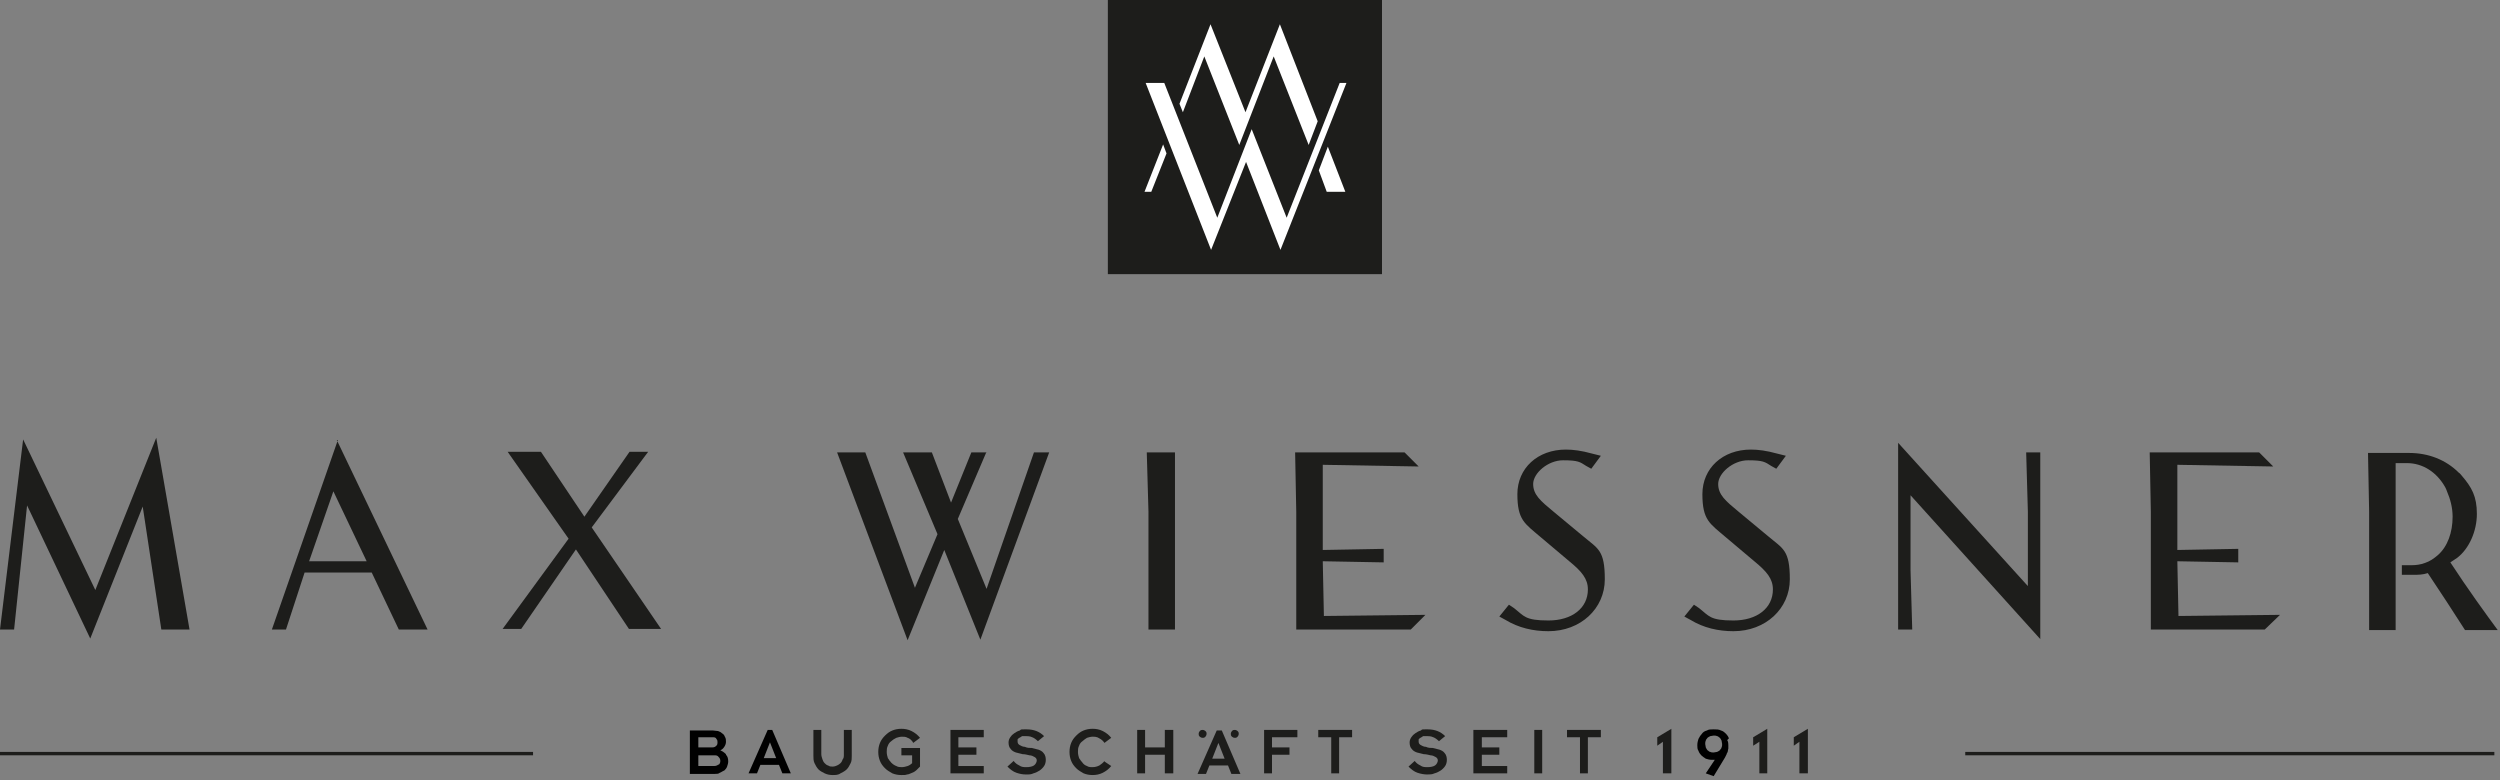 <?xml version="1.0" encoding="UTF-8"?>
<svg xmlns="http://www.w3.org/2000/svg" id="Ebene_1" version="1.1" viewBox="0 0 443.2 138.3">
  <rect x="0" y="0" width="443.2" height="138.3" fill="#808080" stroke="none"/>
  <defs>
    <style>
      .st0 {
        fill: #1d1d1b;
      }

      .st1 {
        fill: #fff;
      }

      .st2 {
        fill: none;
        stroke: #1d1d1b;
        stroke-width: .6px;
      }
    </style>
  </defs>
  <g>
    <line class="st2" x1="442.2" y1="133.6" x2="348.4" y2="133.6"></line>
    <line class="st2" x1="94.5" y1="133.6" y2="133.6"></line>
  </g>
  <polygon class="st0" points="16.9 104.6 4.1 77.9 0 111.6 2.5 111.6 4.8 89.6 16 113.2 25.3 89.8 28.6 111.6 33.6 111.6 27.7 77.6 16.9 104.6"></polygon>
  <path class="st0" d="M280.7,95.1l-5.3-4.4c-2.3-1.9-3.6-3-3.6-4.9s2.6-4.2,5.3-4.2,3,.3,4.1,1l.9.5,1.7-2.3-1.6-.4c-1.8-.5-3.3-.7-4.6-.7-5,0-8.6,3.3-8.6,7.9s1.3,5.2,4.1,7.6l5.1,4.3c2.2,1.8,3.3,3.1,3.3,5,0,3.3-2.8,5.5-7,5.5s-4.3-.8-6.1-2.2l-.9-.6-1.7,2.1,1.1.6c2.3,1.4,4.9,2,7.6,2,5.7,0,10-4,10-9.2s-1.2-5.4-3.8-7.6"></path>
  <polygon class="st0" points="234.5 99.5 245.3 99.7 245.3 97.3 234.5 97.5 234.5 82.4 251.5 82.7 249 80.2 229.6 80.2 229.8 90.7 229.8 111.6 229.8 111.6 250.1 111.6 252.7 109 234.7 109.2 234.5 99.5"></polygon>
  <path class="st0" d="M434.4,99.7c.4-.3.8-.5,1.2-.8,2.1-1.6,3.5-4.7,3.5-7.8s-.9-4.7-2.7-6.8c-.2-.2-.3-.4-.5-.5-2.3-2.3-5.4-3.5-8.8-3.5h-7.3,0c0,0,0,0,0,0h0l.2,10.4v21h4.7v-29.6c.1,0,1.4,0,2,0,2.8,0,5.3,1.6,6.8,4.3.1.2.2.4.3.7.6,1.4,1,2.9,1,4.5,0,2.8-.9,5.3-2.6,6.8-.7.6-1.4,1.1-2.3,1.4-.8.3-1.6.4-2.4.4s-.8,0-1.6,0h-.1s0,1.7,0,1.7c.9,0,1.6,0,2.2,0s1.5,0,2.4-.3c2.2,3.3,4.7,7.1,6.6,10.1h5.8c-2-2.7-5.4-7.4-8.4-12"></path>
  <polygon class="st0" points="359.5 90.7 359.5 103.9 336.5 78.5 336.5 78.5 336.5 111.6 339 111.6 338.7 101.1 338.7 87.8 361.7 113.3 361.7 80.2 359.2 80.2 359.5 90.7"></polygon>
  <polygon class="st0" points="386 99.5 396.8 99.7 396.8 97.3 386 97.5 386 82.4 403 82.7 400.5 80.2 381.1 80.2 381.3 90.7 381.3 111.6 381.3 111.6 401.5 111.6 404.2 109 386.2 109.2 386 99.5"></polygon>
  <polygon class="st0" points="114.9 80.1 111.6 80.1 103.6 91.6 95.9 80.1 90 80.1 100.8 95.5 89.1 111.5 92.4 111.5 102.1 97.4 111.5 111.5 117.2 111.5 104.9 93.5 114.9 80.1"></polygon>
  <polygon class="st0" points="203.3 80.2 203.6 90.7 203.6 111.6 208.3 111.6 208.3 80.2 203.6 80.2 203.3 80.2"></polygon>
  <path class="st0" d="M54.8,99.5l4.3-12.4,5.9,12.4h-10.3ZM59.9,78l-11.7,33.6h2.5l3.3-10.1h11.9l4.8,10.1h5.1l-16.1-33.6Z"></path>
  <polygon class="st0" points="183.3 80.2 174.9 104.4 169.8 92 174.8 80.3 174.8 80.3 174.9 80.2 172.2 80.2 168.6 89.1 165.2 80.2 160.1 80.2 166.2 94.7 162.2 104.2 153.4 80.2 148.4 80.2 160.9 113.5 167.4 97.5 173.8 113.4 186 80.2 183.3 80.2"></polygon>
  <g>
    <rect class="st0" x="196.4" width="48.6" height="48.6"></rect>
    <polygon class="st1" points="213.5 10 219.7 25.7 225.8 10 232 25.7 233.6 21.5 226.9 4.3 220.8 19.9 214.6 4.3 209.1 18.4 209.7 19.9 213.5 10"></polygon>
    <polygon class="st1" points="202.9 34 204.1 34 206.8 27.2 206.2 25.6 202.9 34"></polygon>
    <polygon class="st1" points="238.7 14.7 237.5 14.7 228.1 38.6 221.9 22.9 215.8 38.6 206.4 14.7 203.1 14.7 214.7 44.3 220.9 28.7 227 44.3 238.7 14.7"></polygon>
    <polygon class="st1" points="233.8 30.2 235.2 34 238.5 34 235.4 26 233.8 30.2"></polygon>
  </g>
  <path class="st0" d="M313.5,95.1l-5.3-4.4c-2.3-1.9-3.6-3-3.6-4.9s2.6-4.2,5.3-4.2,3,.3,4.1,1l.9.5,1.7-2.3-1.6-.4c-1.8-.5-3.3-.7-4.6-.7-5,0-8.6,3.3-8.6,7.9s1.3,5.2,4.1,7.6l5.1,4.3c2.2,1.8,3.3,3.1,3.3,5,0,3.3-2.8,5.5-7,5.5s-4.3-.8-6.1-2.2l-.9-.6-1.7,2.1,1.1.6c2.3,1.4,4.9,2,7.6,2,5.7,0,10-4,10-9.2s-1.2-5.4-3.8-7.6"></path>
  <path d="M128.7,133.7c-.3-.3-.6-.5-1-.7.3-.1.5-.3.7-.6.2-.3.3-.6.3-.9s0-.6-.2-.9c-.1-.3-.3-.5-.5-.6-.2-.2-.4-.3-.7-.4-.3,0-.6-.1-.9-.1h-4.1v7.7h4.4c.3,0,.7,0,.9-.2.3-.1.5-.3.8-.4.2-.2.4-.4.5-.7.1-.3.2-.6.2-.9,0-.5-.1-.9-.4-1.2ZM123.8,130.7h2.5c.3,0,.6,0,.7.3.2.2.2.4.2.6s0,.4-.2.6c-.2.2-.4.3-.7.3h-2.5v-1.7ZM127.4,135.5c-.2.2-.5.3-.8.3h-2.8v-1.9h2.8c.3,0,.6,0,.8.3.2.2.3.4.3.7s-.1.5-.3.7Z"></path>
  <path d="M137,129.4h-.9l-3.4,7.7h1.5l.6-1.5h3.3l.6,1.5h1.5l-3.3-7.7ZM135.4,134.4l1.1-2.8,1.1,2.8h-2.3Z"></path>
  <path class="st0" d="M144.2,134c0,.4,0,.9.2,1.3.2.4.4.8.7,1.1.3.3.7.5,1.1.7.4.2.9.3,1.4.3s1,0,1.4-.3c.4-.2.8-.4,1.1-.7.3-.3.5-.7.7-1.1.2-.4.2-.8.2-1.3v-4.6h-1.4v4.3c0,.4,0,.7-.2.9-.1.3-.2.5-.4.7-.2.2-.4.3-.6.4-.2.1-.5.2-.8.2s-.5,0-.8-.2c-.2,0-.5-.3-.6-.4-.2-.2-.3-.4-.4-.7-.1-.3-.2-.6-.2-.9v-4.3h-1.4v4.6Z"></path>
  <path class="st0" d="M159.8,132.5v1.4h1.9v1.4c-.2.2-.5.4-.8.5-.3.1-.7.2-1,.2s-.7,0-1-.2c-.3-.1-.6-.3-.9-.6-.2-.2-.4-.5-.6-.8-.1-.3-.2-.7-.2-1.1s0-.7.2-1.1c.1-.3.3-.6.6-.8.2-.2.5-.4.9-.6.3-.1.7-.2,1-.2s.7,0,1,.2c.3.1.6.3.8.6,0,0,0,0,.1.1,0,0,0,.1.1.2l1.2-.9c-.4-.5-.9-.9-1.5-1.2-.6-.3-1.2-.4-1.8-.4s-1.1.1-1.6.3c-.5.2-.9.5-1.3.9-.4.4-.7.8-.9,1.3-.2.5-.3,1-.3,1.6s.1,1.1.3,1.6c.2.5.5.9.9,1.3.4.4.8.6,1.3.9.5.2,1,.3,1.6.3s.7,0,1-.1c.3,0,.6-.2.9-.3.3-.1.6-.3.8-.5.2-.2.4-.4.6-.6v-3.3h-3.3Z"></path>
  <polygon class="st0" points="168.5 137.1 174.4 137.1 174.4 135.8 169.9 135.8 169.9 133.8 173.1 133.8 173.1 132.5 169.9 132.5 169.9 130.7 174.4 130.7 174.4 129.4 168.5 129.4 168.5 137.1"></polygon>
  <path class="st0" d="M178.6,135.9c.5.5,1,.9,1.6,1.1.6.2,1.1.3,1.7.3s.9,0,1.3-.2c.4-.1.8-.3,1.1-.5.3-.2.6-.5.8-.8.2-.3.3-.7.3-1.1s-.1-.9-.4-1.2c-.2-.3-.6-.5-.9-.6-.4-.1-.8-.2-1.2-.3-.4,0-.8,0-1.2-.2-.4,0-.7-.2-.9-.3-.2-.1-.4-.3-.4-.6s0-.2,0-.4c0-.1.2-.2.3-.3.1,0,.3-.2.5-.3.2,0,.5,0,.7,0s.7,0,1.1.2c.3.1.7.4,1,.7l1.1-.9c-.8-.8-1.8-1.2-3.1-1.2s-.9,0-1.2.2c-.4.1-.7.3-1,.5-.3.2-.5.4-.7.7-.2.3-.3.6-.3.9,0,.5.1.9.4,1.2.2.3.6.5.9.6.4.1.8.2,1.2.3.4,0,.8.1,1.2.2.4,0,.7.2.9.3.2.1.4.3.4.6s-.2.7-.5.9c-.3.2-.8.3-1.3.3-.5,0-.9,0-1.3-.3-.4-.2-.7-.4-1-.8l-1.1,1Z"></path>
  <path class="st0" d="M195.8,134.9c-.2.3-.6.6-.9.8-.4.2-.8.3-1.2.3s-.7,0-1-.2c-.3-.1-.6-.3-.8-.6-.2-.2-.4-.5-.6-.8-.1-.3-.2-.7-.2-1.1s0-.7.2-1.1c.1-.3.3-.6.6-.8.2-.2.5-.4.8-.6.3-.1.7-.2,1-.2s.8,0,1.2.3c.4.2.7.5.9.8l1.2-.9c-.4-.5-.9-.9-1.5-1.2-.6-.3-1.2-.4-1.8-.4s-1.1.1-1.6.3c-.5.2-.9.5-1.3.9-.4.4-.7.8-.9,1.3-.2.5-.3,1-.3,1.6s.1,1.1.3,1.6c.2.5.5.9.9,1.3.4.4.8.6,1.3.9.5.2,1,.3,1.6.3s1.2-.1,1.8-.4c.6-.3,1.1-.7,1.5-1.2l-1.2-.8Z"></path>
  <polygon class="st0" points="201.6 137.1 203 137.1 203 133.8 206.5 133.8 206.5 137.1 208 137.1 208 129.4 206.5 129.4 206.5 132.5 203 132.5 203 129.4 201.6 129.4 201.6 137.1"></polygon>
  <g>
    <path class="st0" d="M218.4,129.6c-.1.1-.2.3-.2.5s0,.3.2.5c.1.1.3.2.5.2s.3,0,.5-.2c.1-.1.2-.3.2-.5s0-.3-.2-.5c-.1-.1-.3-.2-.5-.2s-.3,0-.5.2"></path>
    <path class="st0" d="M212.7,129.6c-.1.1-.2.3-.2.5s0,.3.2.5c.1.1.3.2.5.2s.3,0,.5-.2c.1-.1.2-.3.2-.5s0-.3-.2-.5c-.1-.1-.3-.2-.5-.2s-.3,0-.5.2"></path>
  </g>
  <path class="st0" d="M217.1,134.5l-1.1-2.8-1.1,2.8h2.3ZM219.8,137.2h-1.5l-.6-1.5h-3.3l-.6,1.5h-1.5l3.4-7.7h.9l3.3,7.7Z"></path>
  <polygon class="st0" points="224.1 137.1 225.5 137.1 225.5 133.8 228.6 133.8 228.6 132.5 225.5 132.5 225.5 130.7 230 130.7 230 129.4 224.1 129.4 224.1 137.1"></polygon>
  <polygon class="st0" points="236 137.1 237.4 137.1 237.4 130.7 239.7 130.7 239.7 129.4 233.7 129.4 233.7 130.7 236 130.7 236 137.1"></polygon>
  <path class="st0" d="M249.7,135.9c.5.5,1,.9,1.6,1.1.6.2,1.2.3,1.7.3s.9,0,1.3-.2c.4-.1.8-.3,1.1-.5.3-.2.6-.5.8-.8.2-.3.3-.7.3-1.1s-.1-.9-.4-1.2c-.2-.3-.6-.5-.9-.6-.4-.1-.8-.2-1.2-.3-.4,0-.8,0-1.2-.2-.4,0-.7-.2-.9-.3-.2-.1-.4-.3-.4-.6s0-.2,0-.4c0-.1.2-.2.3-.3.1,0,.3-.2.5-.3.2,0,.5,0,.7,0s.7,0,1.1.2c.3.1.7.4,1,.7l1.1-.9c-.8-.8-1.8-1.2-3.1-1.2s-.9,0-1.2.2c-.4.1-.7.3-1,.5-.3.2-.5.4-.7.7-.2.3-.3.6-.3.9,0,.5.1.9.4,1.2.2.3.6.5.9.6.4.1.8.2,1.2.3.4,0,.8.1,1.2.2.4,0,.7.2.9.3.2.1.4.3.4.6s-.2.7-.5.9c-.3.2-.8.3-1.3.3-.5,0-.9,0-1.3-.3-.4-.2-.7-.4-1-.8l-1.1,1Z"></path>
  <polygon class="st0" points="261.2 137.1 267.2 137.1 267.2 135.8 262.7 135.8 262.7 133.8 265.8 133.8 265.8 132.5 262.7 132.5 262.7 130.7 267.2 130.7 267.2 129.4 261.2 129.4 261.2 137.1"></polygon>
  <rect class="st0" x="272" y="129.4" width="1.4" height="7.7"></rect>
  <polygon class="st0" points="280.1 137.1 281.5 137.1 281.5 130.7 283.8 130.7 283.8 129.4 277.8 129.4 277.8 130.7 280.1 130.7 280.1 137.1"></polygon>
  <polygon class="st0" points="294.8 137.1 296.3 137.1 296.3 129.2 293.8 130.7 293.8 132.2 294.8 131.5 294.8 137.1"></polygon>
  <path d="M306.5,130.9c-.1-.3-.3-.6-.5-.8-.2-.2-.5-.5-.9-.6-.4-.2-.8-.2-1.3-.2s-.9,0-1.2.2c-.4.1-.7.3-.9.6-.2.2-.4.5-.6.9-.1.3-.2.7-.2,1.1s0,.7.2,1c.1.3.3.6.5.8.2.2.5.4.8.6.3.1.7.2,1,.2s.3,0,.3,0c0,0,.2,0,.3,0l-1.6,2.4,1.4.5,2-3.3c.1-.2.2-.4.3-.6,0-.2.2-.3.2-.5,0-.2.1-.4.1-.5,0-.2,0-.4,0-.6s0-.6-.2-.9ZM305.2,132.5c0,.2-.2.3-.3.5-.1.1-.3.2-.5.3-.2,0-.4.1-.6.1s-.4,0-.6-.1c-.2,0-.3-.2-.5-.3-.1-.1-.2-.3-.3-.5,0-.2-.1-.4-.1-.6s0-.4.1-.6c0-.2.2-.3.3-.5.1-.1.3-.2.5-.3.2,0,.4-.1.6-.1s.4,0,.6.1c.2,0,.3.2.5.3.1.1.2.3.3.5,0,.2.1.4.1.6s0,.4-.1.6Z"></path>
  <polygon class="st0" points="311.9 137.1 313.3 137.1 313.3 129.2 310.8 130.7 310.8 132.2 311.9 131.5 311.9 137.1"></polygon>
  <path class="st0" d="M319.1,137.1h1.4v-7.9l-2.5,1.5v1.5l1-.7v5.6Z"></path>
</svg>
